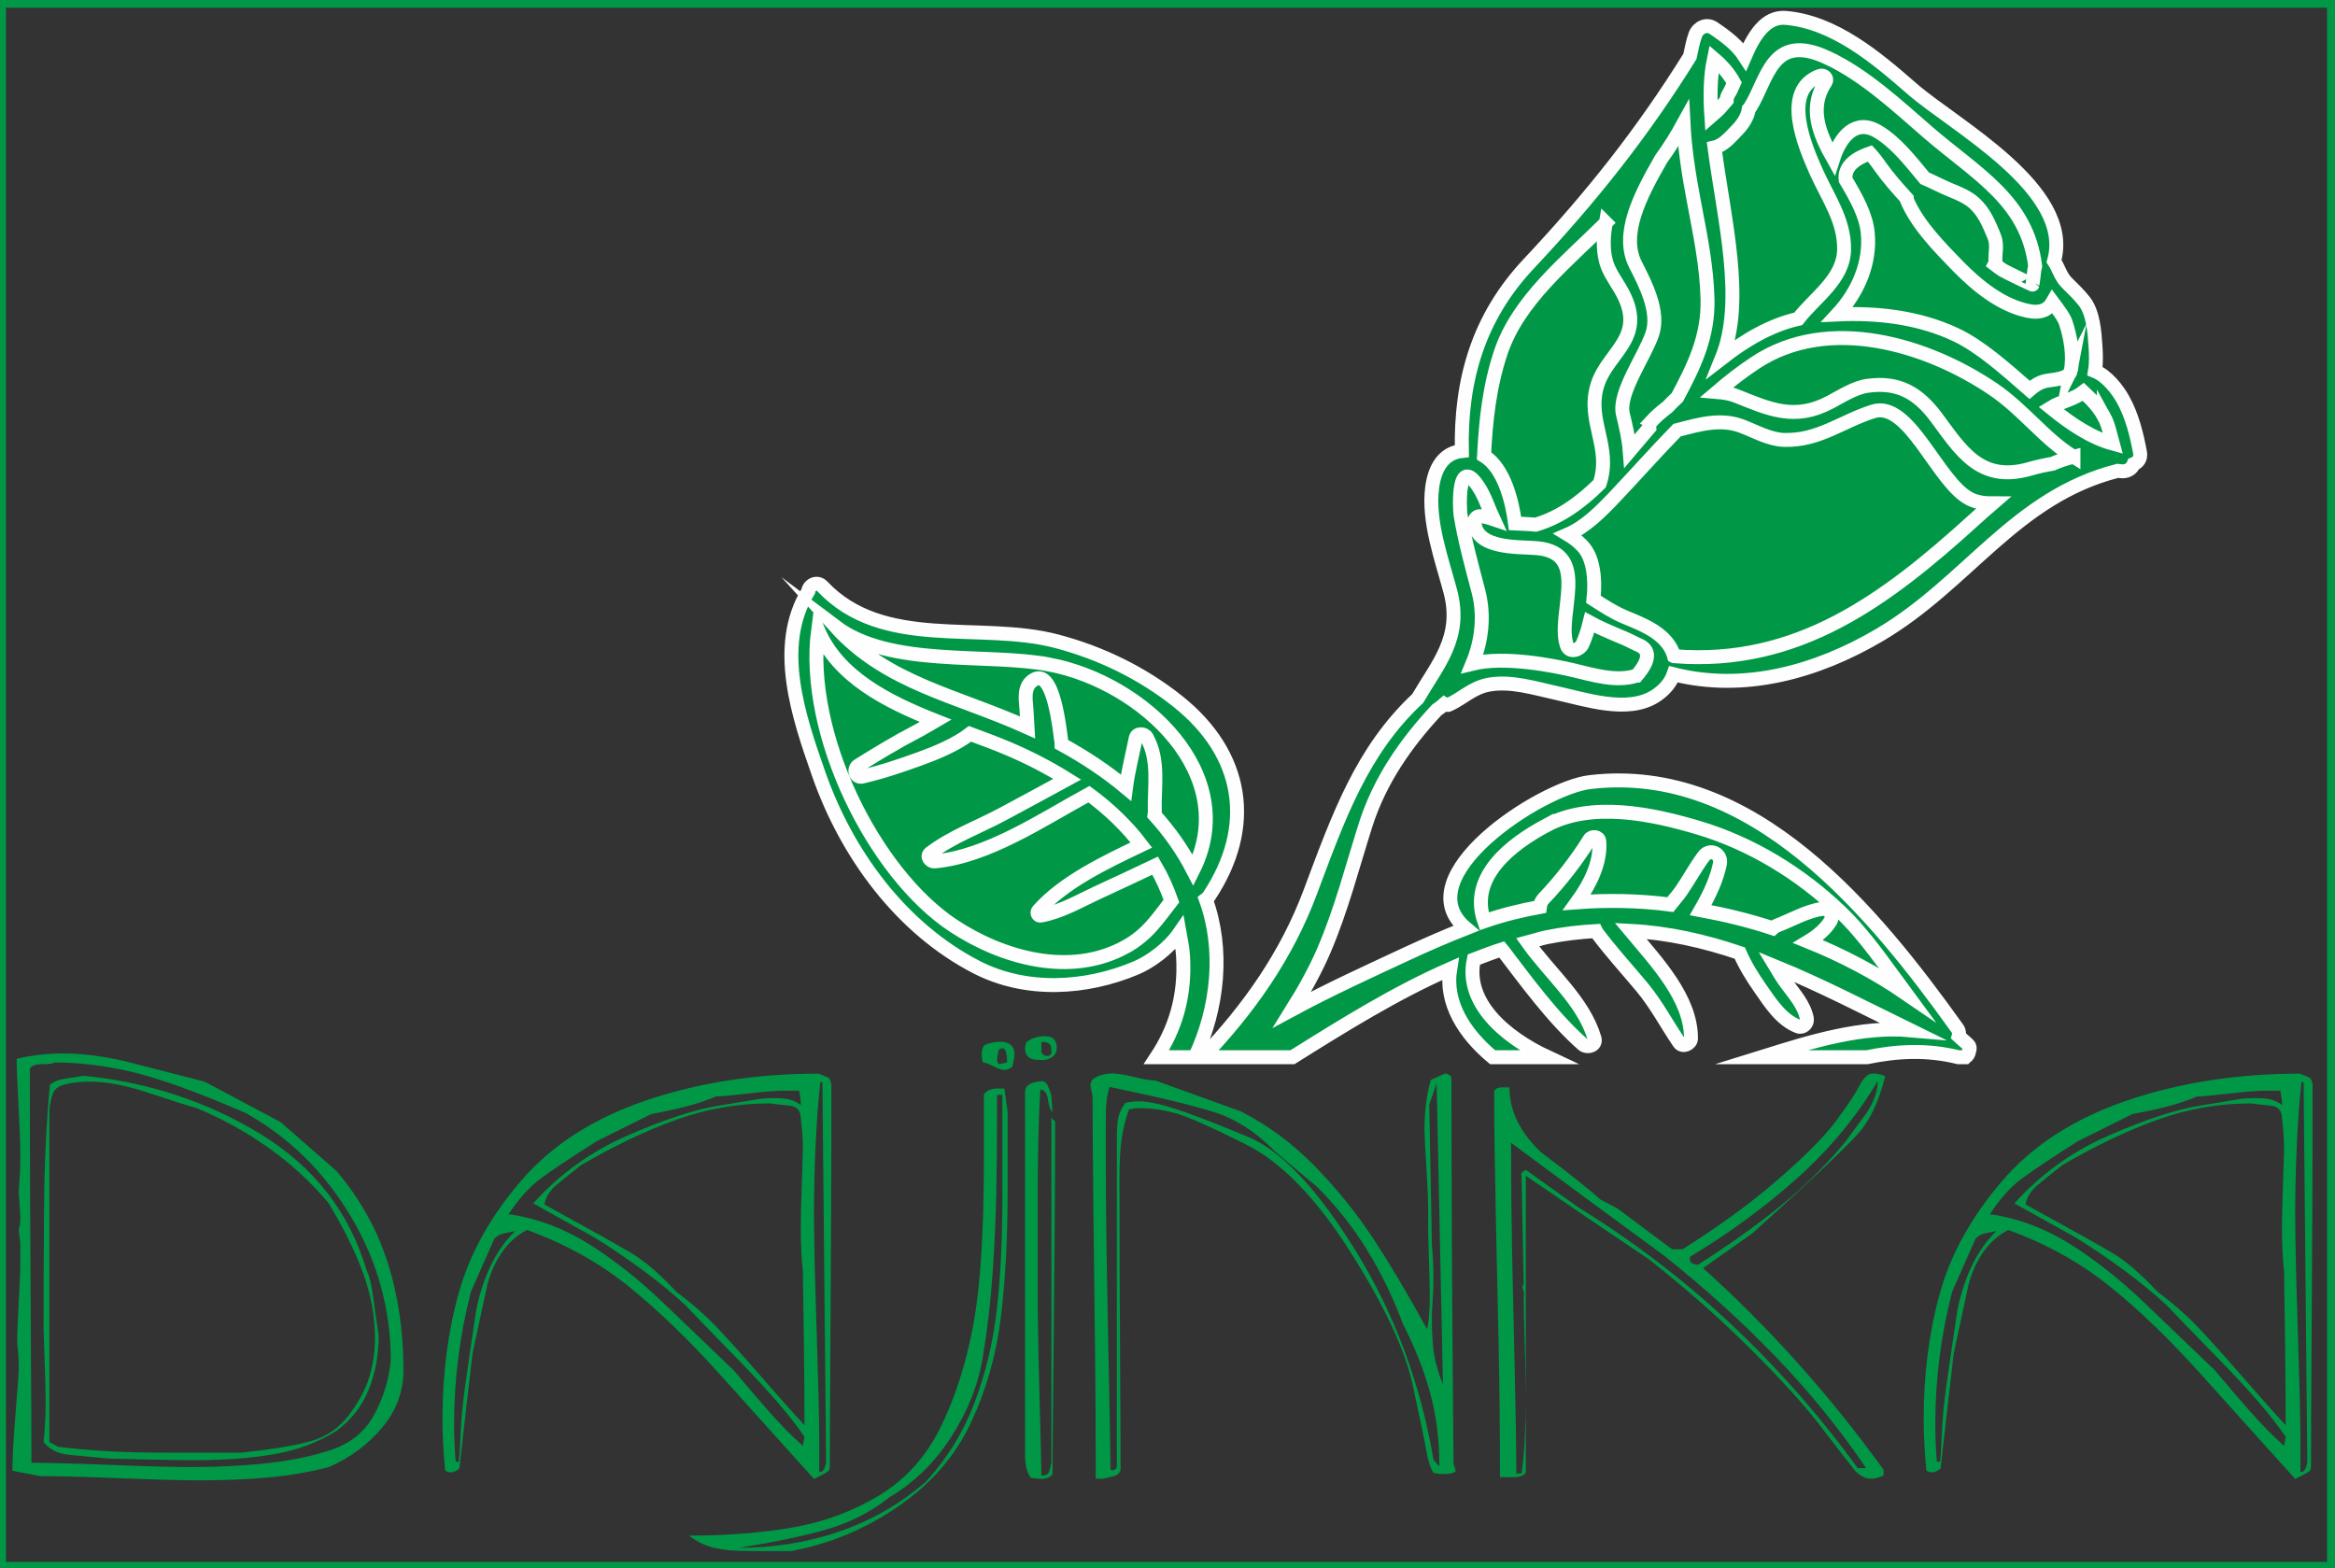 <?xml version="1.0" encoding="UTF-8"?>
<!DOCTYPE svg PUBLIC "-//W3C//DTD SVG 1.1//EN" "http://www.w3.org/Graphics/SVG/1.1/DTD/svg11.dtd">
<!-- Creator: CorelDRAW -->
<svg xmlns="http://www.w3.org/2000/svg" xml:space="preserve" width="33.5mm" height="22.5mm" version="1.1" style="shape-rendering:geometricPrecision; text-rendering:geometricPrecision; image-rendering:optimizeQuality; fill-rule:evenodd; clip-rule:evenodd"
viewBox="0 0 3350 2250"
 xmlns:xlink="http://www.w3.org/1999/xlink"
 xmlns:xodm="http://www.corel.com/coreldraw/odm/2003">
 <rect x="0" y="0" width="3350" height="2250" fill="#333333" stroke="none"/>
 <defs>
  <style type="text/css">
   <![CDATA[
    .str0 {stroke:#FEFEFE;stroke-width:20;stroke-miterlimit:22.926}
    .str1 {stroke:#009846;stroke-width:20;stroke-miterlimit:22.926}
    .fil1 {fill:none}
    .fil0 {fill:#009846;fill-rule:nonzero}
   ]]>
  </style>
 </defs>
 <g id="Слой_x0020_1">
  <g id="_1439576499456">
   <path class="fil0" d="M23.9 1519.18c21.69,-5.09 43.9,-7.63 66.61,-7.63 30.28,0 63.22,4.58 98.8,13.73 35.58,9.15 70.28,18.05 104.09,26.7 36.35,19.32 72.68,38.65 109.02,57.97l80.24 70.18c33.32,39.16 57.67,82.51 73.06,130.06 15.39,47.54 23.1,99.54 23.1,155.99 0,30.51 -10.23,57.97 -30.66,82.38 -20.58,24.41 -45.93,43.23 -76.21,56.45 -27.39,7.12 -56.16,12.08 -86.44,14.87 -30.41,2.8 -63.47,4.2 -99.29,4.2 -25.37,0 -63.47,-1.02 -114.57,-3.05 -50.98,-2.04 -89.21,-3.05 -114.45,-3.05l-39.37 -7.63c0,-18.82 1.52,-46.53 4.55,-83.15 3.02,-36.61 4.54,-57.97 4.54,-64.07 0,-11.7 -0.76,-23.65 -2.27,-35.85 0,-13.23 0.75,-33.06 2.27,-59.5 1.51,-26.45 2.28,-44.75 2.28,-54.92 0,-9.67 0,-19.33 0,-28.99 -1.15,-8.65 -1.9,-15 -2.28,-19.07 1.51,-5.59 2.28,-10.93 2.28,-16.02 0,-4.07 -0.39,-11.06 -1.15,-20.98 -0.75,-9.91 -1.13,-15.38 -1.13,-16.4 0,-4.06 0.38,-10.42 1.13,-19.07 0.76,-8.64 1.15,-20.59 1.15,-35.85 0,-15.25 -0.89,-38.9 -2.65,-70.94 -1.77,-32.04 -2.65,-54.16 -2.65,-66.36zm328.55 77.8c-68.13,-29.49 -121.75,-48.94 -160.87,-58.35 -39.12,-9.41 -76.84,-14.11 -113.18,-14.11 -2.53,1.65 -8.45,2.41 -17.79,2.41 -9.34,0 -15.27,2.16 -17.79,6.36 0,62.55 0.12,124.97 0.38,187.52 0.25,62.55 0.63,132.73 1.13,210.79 0.51,77.93 0.76,133.74 0.76,167.31 24.73,0 62.58,1.01 113.55,3.05 50.99,2.03 89.59,3.05 115.83,3.05 39.38,0 76.22,-1.91 110.54,-5.72 34.32,-3.82 64.85,-10.3 91.6,-19.45 26.75,-9.16 46.69,-25.56 59.81,-49.2 13.12,-23.65 21.2,-49.71 24.22,-78.19 0,-73.74 -19.05,-142.65 -57.15,-206.72 -38.1,-64.08 -88.45,-113.66 -151.04,-148.75zm-232.41 -53.39c92.86,9.15 177.53,37.12 253.99,83.78 76.46,46.78 127.05,111.75 151.79,195.02 4.04,8.14 7.19,20.85 9.47,38.14 2.27,17.16 4.92,35.73 7.95,55.56 0,28.48 -4.8,54.41 -14.4,78.06 -9.58,23.64 -24.98,43.35 -46.18,58.99 -25.73,16.27 -55.13,27.33 -88.19,33.18 -33.06,5.85 -70.79,8.77 -113.18,8.77 -21.2,0 -42.27,-0.25 -63.22,-0.76 -20.94,-0.51 -41.76,-1.02 -62.45,-1.53 -21.7,-2.03 -40.51,-3.81 -56.41,-5.34 -15.88,-1.52 -28.13,-7.62 -36.71,-18.3 2.02,-18.31 3.03,-37.76 3.03,-58.61 0,-11.7 -0.51,-31.28 -1.52,-58.61 -1,-27.46 -1.51,-42.97 -1.51,-46.53 0,-57.34 0.25,-116.33 0.76,-176.72 0.5,-60.38 3.28,-117.85 8.32,-172.13 5.56,-4.58 12.88,-7.51 21.96,-8.78 9.09,-1.27 17.92,-2.67 26.5,-4.19zm351.02 182.31c-24.73,-29.5 -52.99,-55.56 -84.66,-78.19 -31.67,-22.63 -66.24,-41.83 -103.72,-57.59 -13.13,-3.56 -35.96,-10.81 -68.64,-21.74 -32.68,-10.93 -61.19,-16.4 -85.42,-16.4 -12.25,0 -23.34,1.14 -33.43,3.43 -10.23,2.29 -16.54,6.61 -19.06,12.97 -2.52,6.36 -4.29,14.36 -5.3,24.03l0 476.75 12.87 6.86c25.87,3.05 50.85,5.21 74.82,6.49 24.1,1.27 51.35,1.9 81.64,1.9l13.75 0 11.35 0 9.1 0 9.08 0c9.21,0 18.29,0 27.38,0 9.08,0 18.55,0 28.14,0l6.8 0c43.53,-4.57 76.72,-10.04 99.56,-16.4 22.72,-6.35 41.26,-18.94 55.39,-37.76 14.13,-18.81 23.98,-37.12 29.28,-54.92 5.3,-17.8 7.95,-36.1 7.95,-54.92 0,-32.55 -6.07,-64.84 -18.18,-96.87 -12.23,-32.04 -28.38,-64.59 -48.7,-97.64z"/>
   <path id="_1" class="fil0" d="M1174.61 1540.54c6.06,2.54 10.35,4.32 12.87,5.34 2.53,1.01 4.29,4.32 5.3,9.91 0,62.04 -0.12,123.45 -0.38,184.35 -0.25,60.77 -0.63,128.53 -1.13,203.28 -0.51,74.76 -0.76,128.15 -0.76,160.19 0,3.56 -0.88,6.1 -2.53,7.63 -1.76,1.52 -8.44,5.08 -20.18,10.8 -41.39,-45.89 -85.55,-94.84 -132.23,-146.96 -46.82,-52.13 -91.36,-95.35 -133.88,-129.42 -42.39,-34.08 -90.97,-61.03 -145.6,-80.86 -27.25,14.24 -46.18,40.17 -56.78,77.81 -7.07,33.05 -14.13,66.1 -21.33,99.16 -6.56,55.43 -12.87,110.61 -18.92,165.53 -4.55,3.56 -8.84,5.34 -12.88,5.34 -3.02,0 -5.54,-1.02 -7.57,-3.05 -2.52,-26.96 -3.78,-51.62 -3.78,-74 0,-64.58 7.82,-124.84 23.47,-180.78 15.64,-55.94 45.43,-109.46 89.33,-160.57 43.91,-51.11 103.59,-89.5 179.05,-115.18 75.45,-25.68 158.1,-38.52 247.93,-38.52zm-25.74 39.66l-2.27 -15.25c-3.54,0 -7.45,0 -11.73,0 -4.29,0 -7.2,0 -8.71,0 -11.61,0 -29.65,1.39 -53.88,4.19 -24.23,2.8 -39.49,4.2 -45.54,4.2 -7.58,3.56 -18.68,7.5 -33.32,11.82 -14.63,4.32 -34.44,8.77 -59.17,13.35l-78.11 38.9c-38.48,24.41 -65.48,42.46 -81.12,54.16 -15.78,11.7 -30.92,28.73 -45.56,51.11l3.78 0c39.37,6.1 76.98,20.47 112.81,43.1 35.84,22.63 71.29,50.72 106.37,84.41 35.07,33.57 68.51,65.6 100.31,96.12 15.64,18.81 32.17,38.14 49.58,57.97 17.41,19.83 33.94,36.61 49.59,50.34l2.27 -12.96c-18.67,-27.97 -50.47,-64.97 -95.39,-110.99 -44.92,-46.02 -69.9,-71.83 -74.95,-77.43 -18.67,-17.29 -39.24,-34.19 -61.7,-50.72 -22.46,-16.53 -45.54,-32.17 -69.26,-46.91 -29.28,-16.28 -58.55,-32.55 -87.83,-48.95 37.48,-41.7 82.15,-73.99 134.25,-96.88 52.12,-22.88 95.65,-37.25 130.47,-43.09 34.95,-5.85 55.02,-9.16 60.32,-9.92 5.29,-0.76 11.98,-1.14 20.05,-1.14 9.21,0 16.54,0.63 22.09,1.9 5.54,1.27 11.1,3.94 16.65,8.01l0 -5.34zm31.04 -27.46l-3.02 0c-3.04,27.46 -5.3,58.23 -6.82,92.3 -1.52,34.07 -2.27,65.09 -2.27,93.19 0,35.6 1.26,92.42 3.79,170.48 2.52,78.06 3.78,130.06 3.78,156 0,4.57 0,9.28 0,14.11 0,4.83 0,8.52 0,11.06 0,4.07 0,8.26 0,12.59 0,4.32 0,7.5 0,9.53 2.78,0.51 5.05,-0.76 6.69,-3.81 1.63,-3.05 2.65,-6.61 3.15,-10.68l-5.3 -544.77zm-31.04 51.87c0,-11.19 -5.68,-17.29 -17.03,-18.31 -11.36,-1.01 -20.45,-2.03 -27.51,-3.05 -45.81,0 -90.47,7.76 -133.75,23.27 -43.27,15.51 -88.95,37.25 -136.77,65.22 -13.63,10.68 -25.24,20.09 -35.07,28.22 -9.85,8.14 -15.77,17.55 -17.8,28.23 65.11,35.72 107,59.11 125.68,70.3 18.67,11.19 39.86,29.49 63.58,54.92 21.2,15.77 39.88,32.04 56.03,48.82 16.15,16.78 38.48,41.57 67,74.37 28.51,32.8 48.83,55.56 60.94,68.27 0,-36.1 -0.25,-72.72 -0.76,-109.84 -0.5,-37.12 -1.01,-73.99 -1.51,-110.6 -2.02,-18.31 -3.03,-39.42 -3.03,-63.32 0,-12.71 0.51,-33.94 1.52,-63.44 1,-29.49 1.51,-45.26 1.51,-47.29 0,-15.26 -1.01,-30.51 -3.03,-45.77zm-409.56 161.72c-5.56,1.01 -11.11,2.16 -16.66,3.43 -5.55,1.27 -10.1,3.94 -13.62,8.01l-33.32 75.51c-16.15,62.55 -24.23,125.87 -24.23,189.94 0,18.31 0.77,36.36 2.28,54.16l4.54 0c1,-8.64 1.89,-22.63 2.65,-41.95 0.76,-19.33 3.03,-42.59 6.81,-69.8 3.79,-27.21 8.96,-62.68 15.52,-106.41 10.6,-49.84 29.27,-87.47 56.03,-112.89z"/>
   <path id="_2" class="fil0" d="M1411.58 1500.11c7.06,-3.56 14.88,-5.34 23.46,-5.34 12.12,0 18.92,5.08 20.44,15.25 0,4.58 -0.38,8.4 -1.14,11.45 -0.75,3.05 -1.38,6.1 -1.89,9.15 -4.03,3.05 -7.83,4.58 -11.36,4.58 -3.52,0 -8.82,-1.78 -15.89,-5.34 -7.06,-3.56 -12.12,-5.34 -15.14,-5.34 -1.02,-3.05 -1.52,-7.38 -1.52,-12.97 0,-4.07 1.01,-7.88 3.04,-11.44zm29.39 61.78l4.67 33.7c0,18.43 0,37.12 0,55.93 0,18.95 0,37.89 0,56.71 0,68.52 -3.28,129.42 -9.84,182.81 -6.57,53.4 -20.95,103.74 -43.15,150.91 -22.21,47.29 -56.91,87.21 -104.1,119.63 -47.19,32.42 -98.3,53.78 -153.31,63.95 -6.56,0 -16.65,0 -30.28,0 -13.62,0 -23.72,0 -30.28,0 -19.68,0 -35.96,-1.4 -48.83,-4.32 -12.87,-2.8 -25.36,-8.77 -37.47,-17.8 54.5,0 104.34,-3.94 149.51,-11.82 45.18,-7.89 86.57,-23.4 124.16,-46.28 37.6,-22.88 66.75,-55.43 87.45,-97.51 20.69,-42.08 36.2,-90.39 46.55,-144.93 10.34,-54.54 15.53,-133.49 15.53,-236.98l0 -95.6c4.15,-5.6 10.34,-8.4 18.53,-8.4 2.16,0 4.42,0 7.07,0 2.03,0 3.29,0 3.79,0zm3.91 -37.37c0,-13.73 -2.27,-20.6 -6.82,-20.6 -1,0 -2.76,0.76 -5.3,2.29 -1.5,6.61 -2.26,11.19 -2.26,13.73 0,2.54 0.76,4.83 2.26,6.87 4.04,-0.51 8.08,-1.28 12.12,-2.29zm-6.82 46.53l-7.56 0c0,57.08 -0.39,103.99 -1.14,140.73 -0.75,36.62 -2.52,75.14 -5.3,115.44 -2.78,40.18 -7.44,80.22 -14,120.02 -6.56,39.79 -21.71,77.93 -45.43,114.67 -23.72,36.74 -53.24,65.47 -88.58,86.45 -26.24,20.85 -56.01,36.11 -89.33,45.9 -33.31,9.66 -75.7,18.56 -127.18,26.69 50.47,0 98.54,-7.75 144.22,-23.26 45.68,-15.64 87.19,-39.41 124.54,-71.58 30.78,-33.56 54.13,-71.57 70.03,-113.91 15.9,-42.33 26.48,-86.58 31.78,-132.98 5.3,-46.4 7.95,-98.66 7.95,-156.76 0,-18.94 0,-40.93 0,-66.11 0,-25.29 0,-53.65 0,-85.3z"/>
   <path id="_3" class="fil0" d="M1473.02 1495.15c3.65,-2.92 7.69,-5.09 12.11,-6.36 4.41,-1.27 8.7,-1.9 12.87,-1.9 7.82,0 12.87,1.78 14.89,5.34 2.14,3.43 3.15,5.97 3.15,7.5 0,1.52 0,2.67 0,3.68 0,6.49 -2.65,11.32 -8.08,14.37 -5.3,2.92 -11.48,3.94 -18.42,2.92 -12.61,0 -18.92,-5.46 -18.92,-16.52 0,-2.93 0.75,-5.98 2.4,-9.03zm16.52 56.83c5.81,-1.53 9.85,-0.38 12.24,3.43 2.27,3.81 4.55,9.54 6.69,17.16l1.52 22.89c-3.04,-2.54 -5.18,-8.39 -6.44,-17.55 -1.13,-9.15 -4.93,-13.98 -10.98,-14.49 -1.39,21.87 -2.39,47.55 -3.03,77.04 -0.5,29.5 -0.75,50.35 -0.75,62.55 0,17.29 0,42.97 0,77.05 0,34.07 0,58.99 0,74.75 0,37.12 0.88,87.72 2.65,151.8 1.77,64.07 2.65,100.94 2.65,110.6 6.69,0 10.47,-2.29 11.6,-6.86 1.14,-4.58 2.03,-8.39 2.78,-11.44l0 -495.06 5.3 5.34c0,78.95 -0.64,179.26 -1.9,300.67 -1.26,121.54 -1.88,189.94 -1.88,205.19 -1.52,2.54 -3.66,4.32 -6.56,5.34 -2.91,1.02 -5.81,1.53 -8.72,1.65 -3.91,-0.12 -9.21,-0.63 -16.01,-1.65 -3.03,-4.58 -5.06,-9.41 -6.32,-14.49 -1.13,-5.09 -1.76,-11.44 -1.76,-19.07 0,-3.56 0,-7.38 0,-11.44 0,-5.09 0,-8.9 0,-11.45l0 -496.71c0,-8.64 6.31,-13.73 18.92,-15.25zm18.93 -48.44c-1.52,-6.48 -6.31,-9.28 -14.38,-8.26l0 11.95c-0.51,2.41 0.51,4.57 3.03,6.23 2.39,1.78 5.3,2.16 8.45,1.14 1.89,-1.02 2.9,-2.67 2.9,-5.21 0,-2.42 0,-4.45 0,-5.85z"/>
   <path id="_4" class="fil0" d="M1657.61 1550.45c40.88,14.75 81.76,29.5 122.65,44.25 38.85,19.83 74.18,46.02 105.98,78.56 31.8,32.55 59.81,67.26 84.04,104.13 24.22,36.86 49.96,80.22 77.21,130.05 1.01,-4.07 1.89,-10.29 2.65,-18.69 0.76,-8.39 1.14,-17.41 1.14,-27.07 0,-13.23 -0.38,-31.03 -1.14,-53.4 -0.76,-22.38 -1.13,-35.6 -1.13,-39.67 0,-5.08 0,-10.04 0,-14.87 0,-4.83 0,-10.55 0,-17.16 0,-14.75 -0.89,-35.73 -2.65,-62.94 -1.77,-27.2 -2.65,-44.62 -2.65,-52.25 0,-27.46 3.02,-51.36 9.08,-71.7 6.56,-3.18 13.38,-6.23 20.44,-9.41 3.03,0 6.06,1.65 9.08,4.83 0,53.02 0.13,113.15 0.38,180.66 0.26,67.51 0.64,131.46 1.14,192.1 0.51,60.64 1.02,121.16 1.51,181.8 0,1.52 0.64,3.69 1.9,6.48 1.26,2.8 1.39,4.71 0.37,5.72 -3.53,2.04 -8.32,3.05 -14.38,3.05 -3.02,0 -6.05,0 -9.08,0 -3.53,-1.01 -6.06,-1.52 -7.57,-1.52 -4.55,-7.63 -7.82,-17.55 -9.85,-29.75 -2.01,-12.2 -8.57,-43.99 -19.68,-95.35 -11.1,-51.36 -41.13,-115.56 -90.08,-192.61 -48.96,-77.04 -98.8,-128.27 -149.53,-153.7 -50.71,-25.43 -84.65,-40.43 -101.81,-45.01 -17.16,-4.57 -33.06,-6.86 -47.7,-6.86 -3.03,0 -6.06,0 -9.08,0 -4.04,1.02 -7.07,1.52 -9.09,1.52 -5.55,15.77 -9.21,30.9 -10.98,45.39 -1.77,14.49 -2.65,32.17 -2.65,53.02 0,46.78 0.13,93.44 0.26,139.97 0.12,46.53 0.37,98.78 0.75,156.75 0.38,57.98 0.51,98.66 0.51,122.05 -1.02,4.58 -4.17,7.63 -9.59,9.16 -5.43,1.52 -10.73,2.79 -15.65,3.81l-10.34 0c0,-75.14 -0.39,-139.21 -1.14,-192.23 -0.76,-53.14 -1.51,-117.59 -2.28,-193.49 -0.75,-75.9 -1.13,-129.3 -1.13,-160.44 0,-2.55 -0.5,-5.98 -1.52,-10.05 -1,-4.07 -1.51,-6.61 -1.51,-7.63 0,-3.56 1.02,-6.61 3.03,-9.15 7.57,-5.59 17.16,-8.52 28.77,-8.52 7.07,0 17.41,1.78 31.04,5.09 13.62,3.43 23.72,5.08 30.28,5.08zm412.6 436.32l-9.09 -432.5 -10.59 30.51 3.78 200.62c1.52,17.79 2.27,34.58 2.27,50.34 0,9.66 -0.38,19.32 -1.14,28.99 -0.76,9.66 -1.13,19.07 -1.13,28.22 0,19.32 1.01,35.6 2.9,48.82 2.02,13.22 6.31,28.22 13,45zm-240.37 -334.1c-27.25,-27.97 -56.4,-46.91 -87.69,-56.83 -31.3,-9.92 -81.39,-21.99 -150.4,-36.23 -2.52,8.64 -4.04,16.52 -4.55,23.64 -0.5,7.12 -0.75,16.78 -0.75,28.99 0,9.15 0,18.43 0,27.84 0,9.41 0,18.69 0,27.84 0,57.47 1.13,141.5 3.4,252.11 2.28,110.61 3.41,173.54 3.41,188.79 3.53,1.53 6.57,0.51 9.09,-3.05l0 -430.98c0,-8.65 0,-15.51 0,-20.6l0 -19.07c0,-13.22 0.62,-23.39 1.89,-30.51 1.26,-7.12 4.67,-14.49 10.22,-22.12 7.06,-1.53 13.37,-2.29 18.92,-2.29 12.75,0 30.16,3.56 52.36,10.68 22.22,7.12 57.29,20.6 104.99,40.43 47.81,19.83 99.42,74.63 154.81,164.38 55.27,89.76 92.36,189.3 111.04,298.64l8.33 9.92 0 -4.58c0,-35.09 -4.42,-68.91 -13.25,-101.45 -8.84,-32.55 -21.83,-65.35 -38.87,-98.4 -14.13,-38.14 -31.41,-73.74 -51.85,-106.8 -20.32,-33.05 -44.42,-63.31 -72.18,-90.77 -19.55,-16.27 -39.24,-32.8 -58.92,-49.58z"/>
   <path id="_5" class="fil0" d="M2694.02 1541.04c6.06,1.02 9.59,2.29 10.6,3.82 -8.58,33.69 -20.44,59.62 -35.58,77.93 -15.14,18.31 -66.62,67.13 -154.44,146.46l-71.17 50.34c47.44,42.72 92.62,87.98 135.52,135.91 42.9,47.8 84.03,98.91 123.4,153.32l0 8.39c-7.07,3.05 -12.87,4.58 -17.41,4.58 -8.08,0 -15.9,-3.81 -23.47,-11.44 -10.09,-12.72 -26.63,-34.07 -49.58,-64.08 -22.97,-30 -56.54,-67 -100.7,-110.98 -44.15,-43.99 -92.74,-86.84 -145.73,-128.54 -59.05,-39.66 -117.85,-79.58 -176.4,-119.76l0 425.65c-1.5,2.54 -3.78,4.32 -6.8,5.34 -3.03,1.01 -6.07,1.52 -9.09,1.52 -7.07,0 -14.14,0 -21.2,0 0,-69.79 -0.63,-133.23 -1.89,-190.19 -1.26,-57.08 -2.65,-120.9 -4.17,-191.46 -1.51,-70.56 -2.27,-128.28 -2.27,-173.03 2.53,-3.05 6.06,-4.58 10.6,-4.58 3.53,0 7.32,0 11.35,0 0,33.57 15.15,64.71 45.43,93.19 39.88,30 68.39,52.76 85.55,68.02l23.47 12.2 78.73 58.86 15.14 0c51.98,-32.67 97.54,-65.85 136.65,-99.8 39.11,-33.81 67,-61.91 83.66,-84.41 16.65,-22.38 27.87,-39.29 33.68,-50.73 5.81,-11.44 12.24,-17.29 19.3,-17.29 3.04,0 5.3,0.26 6.82,0.76zm-305.85 261.14c-73.69,-53.91 -147.12,-108.07 -220.3,-162.48 0,53.9 0.5,106.16 1.51,156.76 1.02,50.59 2.28,107.68 3.79,171.24 1.51,63.57 2.27,112.39 2.27,146.46l7.57 0c2.02,-13.73 3.53,-30.13 4.55,-49.2 1,-19.07 1.5,-38.27 1.5,-57.59 0,-17.29 -0.5,-42.46 -1.5,-75.52 -1.02,-33.05 -1.52,-56.95 -1.52,-71.7 1.01,-2.03 0.75,-5.09 -0.76,-9.15 -1.51,-4.07 -1.26,-6.87 0.76,-8.39l-3.03 -155.62c-1.01,-2.03 -0.51,-3.81 1.51,-5.34 2.02,-1.52 3.53,-2.54 4.54,-3.05l74.96 53.53c155.45,95.73 289.19,220.57 401.23,374.4l12.12 0c-38.36,-56.44 -81.51,-109.58 -129.46,-159.42 -47.94,-49.84 -101.19,-98.15 -159.74,-144.93zm305.85 -251.22c-29.77,50.35 -67.62,96.24 -113.56,137.69 -45.93,41.44 -97.91,79.71 -155.95,114.8l0 5.34c1.01,2.54 2.53,4.07 4.54,4.57 2.02,0.51 4.29,1.02 6.81,1.53 45.43,-28.99 85.18,-57.34 119.25,-85.05 34.06,-27.72 64.97,-58.36 92.73,-91.92 10.1,-13.73 20.19,-27.46 30.28,-41.19 10.6,-16.27 15.9,-31.53 15.9,-45.77z"/>
   <path id="_6" class="fil0" d="M3299.67 1540.54c6.05,2.54 10.34,4.32 12.86,5.34 2.53,1.01 4.3,4.32 5.3,9.91 0,62.04 -0.12,123.45 -0.38,184.35 -0.25,60.77 -0.62,128.53 -1.13,203.28 -0.51,74.76 -0.75,128.15 -0.75,160.19 0,3.56 -0.89,6.1 -2.54,7.63 -1.76,1.52 -8.44,5.08 -20.18,10.8 -41.39,-45.89 -85.54,-94.84 -132.23,-146.96 -46.81,-52.13 -91.36,-95.35 -133.87,-129.42 -42.4,-34.08 -90.98,-61.03 -145.61,-80.86 -27.25,14.24 -46.18,40.17 -56.78,77.81 -7.06,33.05 -14.13,66.1 -21.32,99.16 -6.56,55.43 -12.88,110.61 -18.93,165.53 -4.55,3.56 -8.83,5.34 -12.87,5.34 -3.03,0 -5.55,-1.02 -7.58,-3.05 -2.52,-26.96 -3.78,-51.62 -3.78,-74 0,-64.58 7.82,-124.84 23.47,-180.78 15.65,-55.94 45.43,-109.46 89.34,-160.57 43.9,-51.11 103.58,-89.5 179.04,-115.18 75.46,-25.68 158.1,-38.52 247.94,-38.52zm-25.75 39.66l-2.27 -15.25c-3.53,0 -7.44,0 -11.73,0 -4.29,0 -7.2,0 -8.71,0 -11.61,0 -29.65,1.39 -53.88,4.19 -24.22,2.8 -39.49,4.2 -45.54,4.2 -7.57,3.56 -18.68,7.5 -33.32,11.82 -14.63,4.32 -34.44,8.77 -59.17,13.35l-78.11 38.9c-38.47,24.41 -65.48,42.46 -81.12,54.16 -15.78,11.7 -30.92,28.73 -45.56,51.11l3.79 0c39.37,6.1 76.97,20.47 112.8,43.1 35.84,22.63 71.29,50.72 106.37,84.41 35.08,33.57 68.51,65.6 100.31,96.12 15.64,18.81 32.18,38.14 49.59,57.97 17.4,19.83 33.94,36.61 49.58,50.34l2.27 -12.96c-18.67,-27.97 -50.47,-64.97 -95.38,-110.99 -44.92,-46.02 -69.9,-71.83 -74.96,-77.43 -18.66,-17.29 -39.24,-34.19 -61.7,-50.72 -22.46,-16.53 -45.54,-32.17 -69.26,-46.91 -29.28,-16.28 -58.55,-32.55 -87.83,-48.95 37.48,-41.7 82.15,-73.99 134.26,-96.88 52.11,-22.88 95.64,-37.25 130.47,-43.09 34.94,-5.85 55.01,-9.16 60.31,-9.92 5.3,-0.76 11.99,-1.14 20.06,-1.14 9.21,0 16.53,0.63 22.08,1.9 5.55,1.27 11.1,3.94 16.65,8.01l0 -5.34zm31.05 -27.46l-3.03 0c-3.04,27.46 -5.3,58.23 -6.82,92.3 -1.52,34.07 -2.27,65.09 -2.27,93.19 0,35.6 1.26,92.42 3.79,170.48 2.52,78.06 3.78,130.06 3.78,156 0,4.57 0,9.28 0,14.11 0,4.83 0,8.52 0,11.06 0,4.07 0,8.26 0,12.59 0,4.32 0,7.5 0,9.53 2.78,0.51 5.05,-0.76 6.69,-3.81 1.64,-3.05 2.65,-6.61 3.16,-10.68l-5.3 -544.77zm-31.05 51.87c0,-11.19 -5.68,-17.29 -17.03,-18.31 -11.35,-1.01 -20.44,-2.03 -27.51,-3.05 -45.8,0 -90.46,7.76 -133.75,23.27 -43.27,15.51 -88.95,37.25 -136.77,65.22 -13.62,10.68 -25.24,20.09 -35.07,28.22 -9.85,8.14 -15.77,17.55 -17.8,28.23 65.11,35.72 107,59.11 125.68,70.3 18.67,11.19 39.87,29.49 63.59,54.92 21.2,15.77 39.88,32.04 56.02,48.82 16.15,16.78 38.48,41.57 67,74.37 28.52,32.8 48.83,55.56 60.94,68.27 0,-36.1 -0.25,-72.72 -0.75,-109.84 -0.51,-37.12 -1.02,-73.99 -1.52,-110.6 -2.02,-18.31 -3.03,-39.42 -3.03,-63.32 0,-12.71 0.51,-33.94 1.52,-63.44 1,-29.49 1.51,-45.26 1.51,-47.29 0,-15.26 -1,-30.51 -3.03,-45.77zm-409.56 161.72c-5.56,1.01 -11.11,2.16 -16.65,3.43 -5.56,1.27 -10.11,3.94 -13.63,8.01l-33.32 75.51c-16.14,62.55 -24.22,125.87 -24.22,189.94 0,18.31 0.76,36.36 2.27,54.16l4.54 0c1.01,-8.64 1.89,-22.63 2.65,-41.95 0.76,-19.33 3.03,-42.59 6.81,-69.8 3.79,-27.21 8.96,-62.68 15.53,-106.41 10.59,-49.84 29.26,-87.47 56.02,-112.89z"/>
   <path class="fil0 str0" d="M2971.08 531.47c-2.38,12.97 -25.84,12.92 -36.11,15.15 -8.85,1.88 -16.44,6.86 -23.2,12.73 -35.18,-30.67 -70.23,-62.2 -105.73,-79.03 -52.61,-24.81 -112.01,-31.89 -170.05,-29.14 29.57,-31.89 47.96,-73.75 43.61,-117.56 -2.48,-25.06 -16.6,-50.3 -31.72,-75.67 -1.77,-16.46 9.7,-29.1 34.84,-37.81 5.66,6.23 10.62,12.65 15.24,19.52 11.59,16.02 24.44,30.66 37.8,45.27 0.01,0.43 -0.44,0.83 -0.26,1.27 14.69,35.67 47.55,68.96 73.97,96.08 27.27,27.78 61.87,56.11 100.75,63.92 18.27,3.65 28.73,-2.39 34.59,-12.65 8.14,10.96 16.24,21.3 18.94,29.55 6.85,20.7 11.39,46.73 7.33,68.37zm-151.48 985.51l-9.83 0c-45.71,-11.32 -88.85,-8.74 -131.27,0l-152.06 0 6.96 -2.16c65.66,-20.66 138.1,-42.73 207.29,-36.61 -64.63,-31.66 -128.26,-64.81 -193.26,-91.34 4.8,7.97 9.53,15.93 15.13,23.57 11.57,15.78 25.81,31.3 29.71,50.99 1.33,6.91 -5.44,13.95 -12.48,11.36 -24.01,-8.97 -39.83,-33.64 -53.87,-53.87 -11.49,-16.48 -21.99,-33.19 -29.89,-51.43 -50.51,-17.07 -102.3,-29 -156.65,-31.84 37.76,45.23 86.86,96.83 86.66,154.42 0,7.89 -12.02,13.19 -16.9,6.04 -18.27,-26.75 -32.84,-55.13 -53.81,-80.23 -21.58,-25.73 -44.24,-50.63 -64.43,-77.62 -0.5,-0.73 -0.63,-1.52 -1.05,-2.32 -23.37,1.29 -47.05,3.99 -71.45,8.96 -9.13,1.94 -17.69,4.98 -26.64,7.28 31.82,44.95 80.06,84.33 95.85,137.6 3.17,10.51 -10.49,14.4 -16.95,8.68 -43.02,-38.09 -80.6,-89.87 -115.49,-135.6 -0.15,-0.26 -0.14,-0.41 -0.36,-0.66 -13.71,4.39 -27.04,9.56 -40.4,14.73 -13.05,61.48 44,111.01 106.2,140.05l-79.19 0c-40.84,-34.06 -68.79,-78.23 -60.86,-126.8 -78.87,34.63 -152.7,80.69 -226.31,126.8l-128.86 0c66.13,-69.17 120.33,-145.99 154.33,-236.77 41.05,-109.75 74.24,-203.22 154.15,-277.92 29.03,-49.68 64.52,-87.89 46.75,-154.22 -12.22,-45.74 -32.19,-100.03 -25.96,-148.29 3.63,-28.27 16.22,-49.88 42.6,-52.65 -2.11,-101.78 23.57,-191.53 95.86,-268.48 90.23,-96.09 163.06,-187.91 231.36,-297.65 2.5,-10.46 3.95,-20.94 7.87,-31.29 3.84,-10.27 16.02,-16.03 25.72,-9.53 19.14,12.84 34.52,24.79 45.11,41.17 12.72,-29.6 29.64,-58.14 58.83,-55.66 69.67,5.98 130.19,57.23 180.86,101.46 60.44,52.96 232.95,144.56 204.03,247.54 6.61,9.99 9.3,21.96 18.18,30.85 8.78,8.88 17.85,17.15 25.34,26.99 12.66,16.37 14.6,43.78 15.87,63.45 0.76,11.29 1.36,24.3 -0.67,36.43 17.19,6.96 32.25,26.36 40.37,40.98 12.89,23.38 19.25,49.36 24.19,75.44 1.78,8.96 -2.89,14.78 -9.06,17.14 -2.34,5.94 -7.87,10.46 -16.6,10.31 -2.13,0 -3.99,-0.6 -6.13,-0.73 -147.66,37.45 -215.26,161.21 -342.26,235.8 -89.3,52.58 -193.47,81.79 -295.05,56.15 -4.19,12.1 -13.4,23.25 -27.24,31.92 -39.51,24.44 -99.1,4.19 -139.98,-4.82 -30.85,-6.68 -65.71,-18.02 -97.78,-12.2 -23.49,4.3 -36.82,19.15 -57.28,28.71 -2.05,1.08 -4.54,0.44 -6.53,-0.8 -3.43,3.12 -7.27,5.74 -11.05,8.44 -44.4,47.72 -81.39,100.6 -101.88,164.39 -19.32,60.83 -34.83,122.17 -60.11,180.95 -12.17,28.23 -27.88,56.55 -45.3,84.44 55.01,-29.71 111.97,-55.54 164.45,-80.03 28.73,-13.34 56.64,-25.45 84.71,-36.48 -88,-73.82 107.42,-201.39 177.83,-209.79 233.94,-27.93 408.4,187.46 527.37,353.65 2.67,3.73 2.72,7.56 1.79,10.95 4.54,4.34 9.72,8.11 13.96,12.57 2.39,2.5 2.27,5.91 0.99,8.85 -0.21,3.49 -2.31,6.99 -5.43,8.73zm-1105.3 0l-55.1 0c26.33,-39.85 41.63,-86.48 38.12,-145.13 -0.67,-11.68 -3.1,-22.36 -5.04,-33.39 -15.6,22.59 -41.52,41.52 -62.39,50.37 -71.8,30.35 -157.76,35.59 -228.97,-1.15 -108.61,-56 -186.67,-163.02 -226.65,-277.92 -28.17,-80.59 -63.08,-181.95 -15.1,-260.7 0.09,-0.15 0.31,-0.14 0.37,-0.26 0.6,-9.27 12.67,-15.5 20.18,-7.54 87.48,92.91 226.08,49.66 336.64,78.94 62.66,16.53 122.04,45.3 172.97,85.79 95.16,75.65 112,179.56 44.98,280.22 -1.26,1.82 -2.76,3.11 -4.28,4.27 26.08,71.44 17.77,155.72 -15.73,226.5zm1304.09 -919.62c6.63,11.89 9.09,25.9 12.77,39.13 -30.49,-8.36 -59.94,-27.82 -88.94,-51.46 14.64,-9.11 32.69,-11.65 46.77,-22.63 11.89,11.03 21.46,20.61 29.4,34.96zm-616.6 344.19c-2.58,-9.34 -8.01,-18.6 -17.4,-27.24 -14.9,-13.72 -35.43,-21.35 -53.78,-29.11 -16.49,-6.99 -30.22,-16.13 -44.43,-25.27 2.96,-29.44 0.02,-59.59 -15.7,-76.36 -6.75,-7.18 -13.79,-12.3 -21.07,-16.68 25.49,-11.03 47.25,-32.88 68.59,-55.49 29.95,-31.72 58.29,-63.66 87.96,-94.14 31.04,-8.14 62.15,-17.33 92.7,-5.87 19.17,7.22 39.64,19.14 60.71,19.81 49.68,1.51 81.94,-26.15 127.74,-40.82 52.08,-16.76 92.78,102.02 138.89,125.4 10.02,5.07 21.24,6.52 32.86,6.49 -9.15,7.9 -18.14,15.81 -26.87,23.77 -126.71,115.14 -253.26,209.74 -430.2,195.51zm-53.53 27.77c-29.11,9.71 -63.01,-1.04 -91.54,-7.79 -26.87,-6.23 -97.65,-20.72 -144.29,-9.22 13.54,-32.52 17.59,-69.06 8.83,-103.06 -9.54,-36.94 -19.91,-73.41 -25.95,-111.22 -1.06,-7 -5.2,-87.12 26.02,-39.37 9.5,14.63 14.25,31 21.45,46.4 -6.14,-2.06 -12.2,-4.13 -18.98,-4.43 -5.66,-0.28 -8.96,4.6 -8.36,9.78 3.89,37.86 62.91,33.83 89.82,36.14 77.99,6.88 27.36,95.58 42.68,139.6 3.99,11.54 18.64,6.36 22.34,-1.84 3.78,-8.22 7.41,-19.05 10.38,-31.13 7.18,3.95 14.75,7.37 20.81,10.18 10.29,4.78 20.83,8.87 31.28,13.41 5.63,2.75 11.12,5.31 16.72,8.1 18.43,7.02 18.08,21.85 -1.21,44.45zm-44.44 -649.6c-3.44,18.78 -4.41,37.45 0.37,55.52 3.63,13.58 12.77,26.38 19.86,38.21 42.14,70.26 -16.96,90.01 -32.24,138.94 -16.09,51.52 20.9,88.49 3.17,141.68 -27.32,27 -57.15,48.63 -91.74,58.75 -9.73,-0.97 -19.69,-1.19 -29.59,-1.67 -3.89,-30.49 -15.33,-79.23 -44.54,-97.11 2.63,-50.94 7.56,-98.67 23.89,-147.91 25.15,-75.63 95.56,-131.16 150.82,-186.41zm176.09 -184.83c-1.89,3.07 -2.51,6.09 -2.64,8.97 -2.06,2.32 -4.03,4.56 -6.1,7.12 -4.73,5.82 -10.3,10.82 -15.96,15.69 -2.04,-29.48 -1.44,-57.27 3.78,-82.3 11.23,9.55 21.27,20.66 28.84,34.51 -2.67,6.23 -5.22,11.85 -7.92,16.01zm-110.89 469.97c-2.42,2.65 -2.93,5.87 -2.73,8.88 -9.27,10.99 -18.66,22.25 -28.16,33.37 -1.37,-17.89 -5.69,-35.83 -9.77,-52.87 -7.2,-30.22 31.09,-82.35 42.21,-115.2 10.68,-31.77 -10.17,-72.08 -23.93,-98.92 -22.42,-43.78 6.08,-98.82 36.58,-151.97 11.85,-16.32 22.47,-33.29 32.08,-50.85 1.86,36.51 7.65,73.28 14.6,110.05 8.84,47.16 18.79,94.01 19.89,142.29 1.24,53.59 -19.51,96.04 -43.34,140.48 -4.8,4.68 -9.65,9.17 -14.39,14.25 -8.05,6.09 -15.91,12.72 -23.04,20.49zm605.76 50.54c-10.23,2.41 -20.3,5.77 -30.04,10.06 -10.4,1.74 -21.03,3.99 -32.86,7.41 -71.4,20.45 -99.24,-27.55 -133.72,-73.81 -26.41,-35.41 -54.73,-51.63 -98.77,-45.47 -18.31,2.48 -37.87,15.1 -53.67,23.48 -51.17,27.18 -87.74,9.76 -134.33,-8.8 -9.54,-3.79 -18.83,-4.99 -28.1,-5.78 17.29,-14.79 35.36,-28.9 54.92,-41.82 104.93,-69.73 247.42,-26.34 342.05,38.18 43.19,29.39 73.45,71.55 114.52,96.55zm-352.17 -572.2c52.75,24.75 99.62,68.67 143.2,106.41 69.74,60.34 142.61,98.01 154.07,192.52 -0.28,2 -1.19,3.62 -1.32,5.76 -0.7,6.89 -1.61,13.68 -2.53,20.47 -0.04,0.34 -38.21,-17.93 -42.9,-20.87 -3.93,-2.46 -7.64,-5.46 -11.34,-8.27 0.47,-0.87 1.2,-1.62 1.13,-2.67 -1.08,-13.38 3.43,-24.56 -2.02,-37.69 -7.23,-17.52 -13.91,-33.91 -27.89,-46.92 -10.09,-9.32 -23.17,-14.52 -35.45,-19.56 -12.38,-5.22 -24.1,-11.35 -36.24,-16.66 -20.36,-24.45 -40.87,-51.24 -67.06,-66.89 -32.21,-19.23 -53.95,7.31 -64.12,38.92 -20.84,-36.75 -35.19,-73.55 -11.13,-109.92 3.72,-5.64 -2.72,-10.93 -8.06,-8.97 -56.13,20.75 -21.43,101.3 -5.02,138.08 16.31,36.56 40.3,68.95 39.75,110.92 -0.48,42.64 -41.7,68.56 -65.73,99.62 -40.43,9.2 -76.64,30.92 -109.74,56.64 33.57,-82.53 3.31,-198.28 -10.44,-302.56 13.14,-2.97 23.74,-16 33.15,-25.7 7.85,-8.18 14.6,-18.61 16.03,-29.51 0.53,-0.65 1.14,-0.96 1.68,-1.75 25.68,-40.48 30.77,-109.67 111.98,-71.4zm-403.71 1100.91c64.91,-34.73 152.2,-16.03 218.06,3.65 75.58,22.54 146.09,65.72 203.05,120.23 36.48,34.93 64.55,77.21 94.58,117.78 -42.9,-29.42 -90.26,-54.49 -140.41,-74.71 12.99,-7.82 24.87,-17.54 31.92,-29.27 5.33,-8.94 -2.36,-18.84 -12.09,-17.56 -21.66,2.86 -44.58,16.32 -65.09,24.02 -2.29,0.89 -4.09,2.18 -5.65,3.66 -34.07,-11.21 -68.68,-19.54 -103.45,-26 1.31,-2.32 2.63,-4.73 3.95,-6.96 10.27,-18.23 19.47,-38.84 23.74,-59.33 3.02,-14.51 -14.14,-23.06 -23.19,-11.01 -11.87,15.9 -21.24,33.6 -32.48,49.87 -4.87,6.98 -10.53,13.11 -15.51,19.5 -45.8,-5.93 -90.75,-6.53 -133.95,-3.3 18.92,-26.12 34.57,-57.08 32.07,-87.57 -0.57,-7.05 -10.74,-7.84 -13.99,-2.56 -18.78,30.24 -41.31,59.19 -65.89,85.03 -3.4,3.62 -4.8,7.74 -5.3,11.78 -27.56,5.03 -54.21,11.61 -79.86,20.58 -22.33,-63.83 37.73,-110.14 89.49,-137.83zm-604.15 174.53c-79.36,43.59 -176.69,15.92 -246.82,-30.29 -114.36,-75.39 -213.47,-275.84 -194.26,-424.26 28.36,66.52 97.57,102.11 168.56,130.12 -9.62,5.58 -19.08,11.32 -28.4,16.17 -27.9,14.49 -55.69,31.36 -82.33,48 -7.8,4.88 -4.34,18.1 5.52,15.93 27.85,-6.34 55.86,-15.87 82.79,-25.62 22.5,-8.16 51.23,-19.86 71.92,-35.74 19.49,7.22 38.46,14.27 55.92,21.71 29.09,12.39 57.12,26.97 83.5,43.41 -31.01,16.89 -61.97,33.73 -93.13,50.39 -34.28,18.32 -72.27,32.06 -103.33,55.62 -6.08,4.66 0.12,12.47 6.08,11.95 75.92,-6.79 154.42,-59.86 221.53,-96.52 28.74,21.22 54.14,45.38 75.16,73.04 -51.62,24.61 -111.02,52.82 -147.76,94 -2.67,2.96 -0.7,7.94 3.64,7.18 28.53,-5.34 52.98,-19.66 79.05,-31.9 28.35,-13.21 56.71,-26.21 84.91,-39.72 9.33,15.91 17.03,32.85 23.31,50.8 -19.4,24.6 -33.82,48.2 -65.86,65.73zm-108.82 -405.04c134.61,25.8 275.02,158.22 205.8,295.22 -15.44,-29.85 -34.21,-56.06 -55.56,-79.61 0.13,-1.31 0.65,-2.39 0.61,-3.83 -1.11,-36.66 6.98,-73.96 -11.52,-107.21 -3.3,-5.98 -14.28,-6.77 -15.91,1.27 -4.65,23.46 -10.88,46.94 -13.92,70.78 -28.02,-23.44 -59.01,-43.98 -92.71,-62.4 -0.06,-1.21 0.33,-2.17 0.05,-3.47 -2.31,-13.52 -10.83,-111.39 -41.86,-87.39 -12.76,9.83 -9.21,27.52 -8.2,41.7 0.61,8.25 0.96,16.7 1.45,25.05 -100.79,-45.64 -201.73,-62.77 -275.64,-144.7 78.69,59.31 218.26,37.43 307.41,54.59z"/>
  </g>
  <rect class="fil1 str1" x="-1.42" y="1.07" width="3349.99" height="2250"/>
 </g>
</svg>
